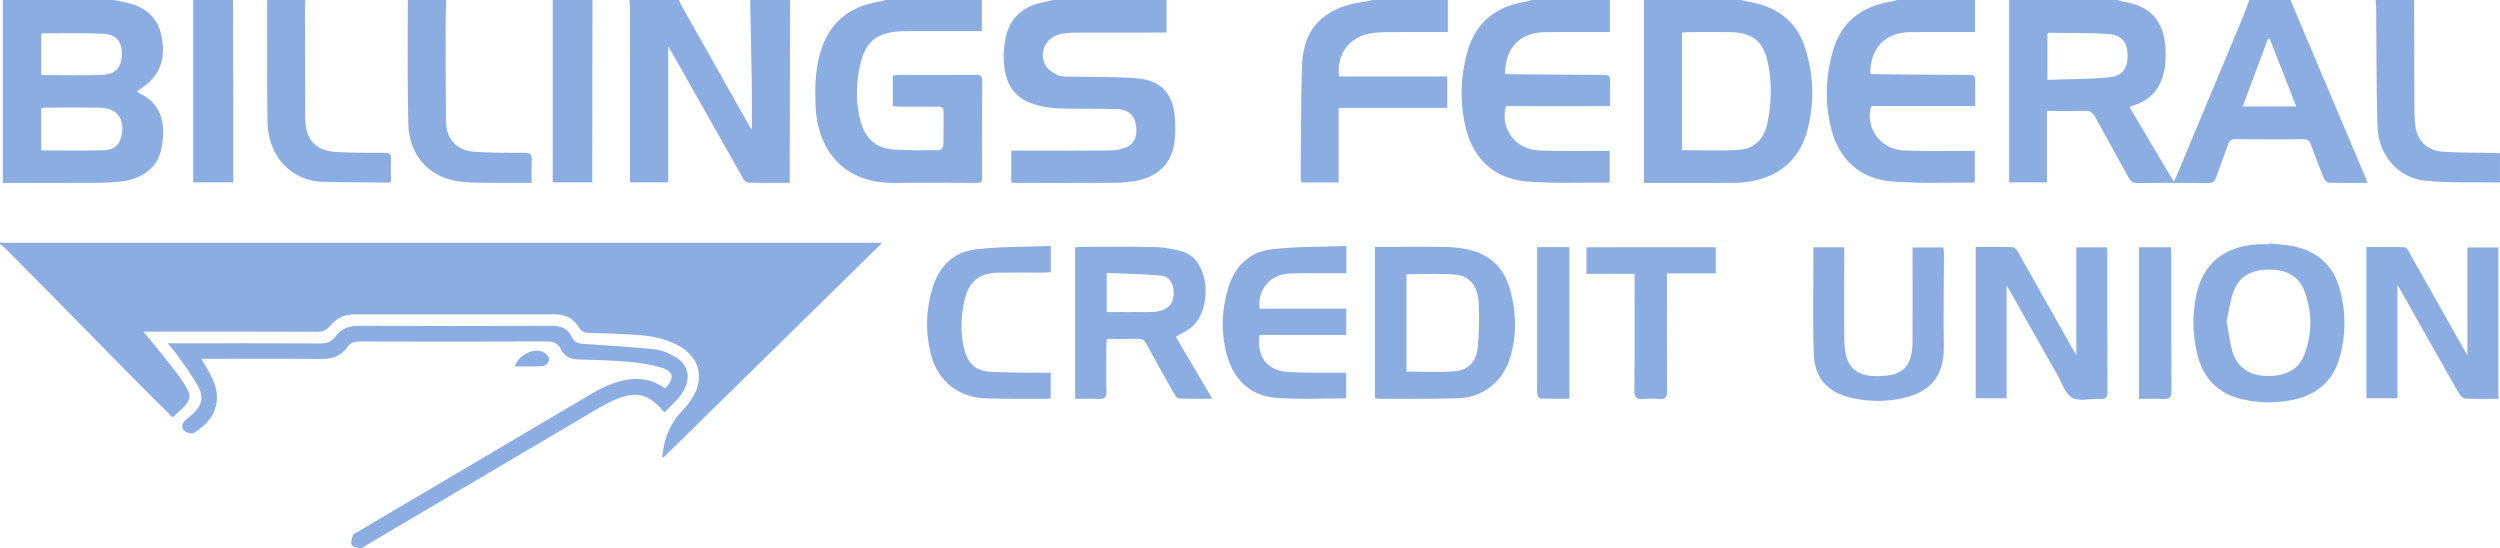 <?xml version="1.0" encoding="UTF-8"?>
<svg xmlns="http://www.w3.org/2000/svg" id="Layer_2" viewBox="0 0 1714.36 375.8" fill="#8CADE1">
  <g id="Layer_1-2" data-name="Layer_1">
    <g>
      <path d="M0,166.33c1.78.06,3.56.16,5.34.16,197.73,0,395.46,0,593.19,0h6.46c-50.5,49.57-100.17,98.32-149.85,147.08-.35-.1-.7-.19-1.05-.29.49-3.01.75-6.07,1.51-9.01,2.22-8.59,5.97-16.34,12.39-22.75,2.72-2.72,5.08-5.93,7.08-9.23,8.2-13.48,4.35-27.44-9.45-35.09-9.46-5.24-19.82-7.01-30.4-7.65-10.36-.63-20.74-1.01-31.12-1.27-3.2-.08-5.42-.87-7.16-3.82-3.59-6.05-9.17-8.9-16.24-8.9-45.78.01-91.56.03-137.34-.02-6.99,0-12.67,2.62-16.99,7.94-2.46,3.03-5.19,4.07-9.14,4.05-37.5-.16-75-.1-112.5-.1h-6.45c4.35,5.24,8.1,9.58,11.65,14.09,5.5,7,11.32,13.81,16.16,21.26,5.81,8.95,5.04,11.72-2.87,19.09-1.53,1.42-3.1,2.79-4.82,4.33-9-8.95-17.9-17.66-26.65-26.52-16.41-16.61-32.72-33.32-49.11-49.96-12.97-13.17-25.98-26.3-39.01-39.42-1.11-1.11-2.43-2.01-3.65-3.01,0-.32,0-.65,0-.97Z"></path>
      <path d="M1570.66,0c17.27,40.84,34.53,81.69,51.79,122.53.3.71.48,1.47.93,2.88-9.18,0-17.87.13-26.55-.15-1.18-.04-2.79-1.9-3.35-3.26-3.07-7.49-5.97-15.04-8.71-22.65-.95-2.63-2.16-3.92-5.18-3.89-15.59.13-31.18.13-46.76,0-2.82-.02-4.03,1.17-4.89,3.59-2.72,7.62-5.69,15.16-8.32,22.8-.95,2.75-2.38,3.67-5.29,3.65-16.24-.14-32.47-.16-48.71.01-3.1.03-4.58-1.2-5.95-3.72-7.6-13.94-15.43-27.74-22.98-41.7-1.59-2.95-3.37-4.2-6.79-4.1-8.55.24-17.12.08-26.16.08v49.01h-25.99V0C1402.43,0,1427.11,0,1451.79,0c1.54.39,3.06.9,4.62,1.17,16.45,2.78,25.44,11,27.99,26.58.88,5.36.9,11.02.35,16.44-1.39,13.66-7.89,23.75-21.64,28.11-.84.27-1.63.72-2.73,1.22,10.05,16.97,19.91,33.6,30.25,51.06,1.07-2.26,1.79-3.62,2.38-5.04,14.91-35.64,29.82-71.27,44.69-106.93,1.72-4.14,3.15-8.4,4.72-12.6,9.42,0,18.84,0,28.26,0ZM1404,54.74c14.38-.51,28.49-.38,42.45-1.74,9.29-.9,12.92-6.69,12.51-16.01-.38-8.56-4.31-13.14-13.85-13.72-13.26-.8-26.57-.59-39.86-.78-.41,0-.82.41-1.24.64v31.61ZM1556.5,26.7c-.42-.03-.83-.07-1.25-.1-5.72,15.32-11.45,30.65-17.33,46.39h36.75c-6.19-15.77-12.18-31.03-18.17-46.29Z"></path>
      <path d="M77.95,0c2.98.62,5.96,1.23,8.94,1.87,12.58,2.69,21.19,9.93,23.83,22.65,2.82,13.58.29,25.82-11.78,34.57-1.56,1.13-3.16,2.21-5.04,3.52.65.54,1.04,1.03,1.54,1.27,14.97,6.98,18.58,19.96,15.39,37.46-2.34,12.81-12.12,21.06-27.28,23.01-5.93.76-11.95,1-17.94,1.03-20.92.12-41.84.05-63.67.05V0C27.28,0,52.62,0,77.95,0ZM28.27,103.14c14.6,0,28.68.28,42.75-.12,7.31-.21,10.78-3.54,12.22-9.66,2.79-11.88-3-19.42-15.28-19.56-12.15-.14-24.31-.04-36.47-.01-1.06,0-2.13.3-3.22.46v28.89ZM28.3,51.47c14.49,0,28.43.4,42.33-.15,8.63-.34,12.87-5.63,12.97-13.96.1-8.57-3.79-13.76-12.53-14.18-13.9-.67-27.86-.31-41.79-.36-.27,0-.54.33-.97.6v28.04Z"></path>
      <path d="M541.74,0c-.06,37.91-.11,75.81-.16,113.72,0,3.69,0,7.39,0,11.67-9.92,0-19.44.15-28.95-.18-1.28-.04-2.78-2.34-3.66-3.89-15.9-28.02-31.72-56.08-47.57-84.13-.85-1.5-1.79-2.94-3.19-5.22v93.11h-26.21c0-1.84,0-3.71,0-5.57,0-37.91,0-75.82-.02-113.73,0-1.93-.23-3.86-.35-5.79,11.37,0,22.74,0,34.1,0,.24.75.35,1.57.73,2.25,15.85,28.17,31.73,56.34,47.62,84.49.34.6.93,1.07,1.5,1.71,0-10.2.12-20.01-.03-29.81-.29-19.55-.73-39.09-1.11-58.64,9.09,0,18.19,0,27.28,0Z"></path>
      <path d="M1193.59,0c3.31.7,6.63,1.34,9.92,2.11,16.93,3.95,28.86,13.71,34.25,30.43,6.16,19.1,6.73,38.56,1.33,57.88-5.73,20.5-21.06,32.33-43.79,34.65-3.7.38-7.45.34-11.18.35-18.64.03-37.29.01-56.77.01V0C1149.42,0,1171.5,0,1193.59,0ZM1153.42,102.95c13.42,0,26.4.7,39.26-.22,10.71-.76,17.12-7.82,19.33-18.3,2.84-13.46,3.12-27.04.48-40.53-3.07-15.7-10.52-21.67-26.62-21.87-9.41-.12-18.83-.04-28.24,0-1.38,0-2.76.24-4.2.37v80.55Z"></path>
      <path d="M673.28,0v21.35c-2.96,0-5.5,0-8.05,0-14.45,0-28.9,0-43.35,0-21.05,0-29.49,6.86-32.96,27.66-1.91,11.4-1.86,22.9,1.26,34.2,3.13,11.33,10.27,18.45,22.2,19.29,10.5.74,21.08.55,31.62.49,1.01,0,2.84-2,2.88-3.12.26-7.77.05-15.56.18-23.33.05-3.03-1.56-3.42-3.97-3.41-8.77.05-17.54.03-26.3,0-1.42,0-2.84-.19-4.54-.32v-20.82c.99-.19,2.05-.58,3.1-.58,18.02-.04,36.04,0,54.07-.07,2.77-.01,4.11.67,4.1,3.78-.11,22.69-.09,45.38-.12,68.07,0,.48-.16.95-.31,1.74-1,.16-2.07.48-3.14.48-18.67,0-37.35-.31-56.01.02-36.74.63-53.58-23.94-54.71-53.18-.46-11.84-.19-23.62,3.01-35.19,5.76-20.85,19.47-32.59,40.69-35.94,1.39-.22,2.74-.73,4.11-1.11,22.09,0,44.17,0,66.26,0Z"></path>
      <path d="M799.95,0v22.33c-2.14,0-3.88,0-5.61,0-18.99,0-37.98-.03-56.98.03-2.91,0-5.84.27-8.71.72-10.61,1.67-16.48,11.51-11.99,21.21,1.42,3.07,5.19,5.53,8.45,7.14,2.58,1.28,6.01,1.03,9.07,1.11,15.4.4,30.86-.09,46.17,1.24,15.98,1.39,24.28,10.93,25.32,26.9.37,5.63.47,11.39-.29,16.97-2.02,14.97-11.92,24.19-28,26.62-4.16.63-8.39,1.07-12.58,1.09-22.72.11-45.45.07-68.18.06-.95,0-1.89-.18-3.16-.3v-21.84c1.89,0,3.62,0,5.34,0,19.97,0,39.93.03,59.9-.04,3.06-.01,6.17-.23,9.17-.82,8.19-1.61,11.85-6.37,11.35-14.31-.52-8.31-4.65-12.93-13.14-13.26-11.83-.46-23.69-.13-35.54-.37-5.01-.1-10.09-.37-14.99-1.32-18-3.49-26.32-13.06-27.2-31.33-.24-4.97.12-10.09,1.06-14.97,2.85-14.73,12.24-23.12,27.98-25.69,1.55-.25,3.06-.77,4.59-1.16,25.98,0,51.97,0,77.95,0Z"></path>
      <path d="M1354.36,0v22.01c-2.05,0-3.78,0-5.51,0-12.82,0-25.65-.09-38.47.02-17.47.15-27.66,10.42-27.92,28.55,1.48.12,3.01.33,4.54.35,20.44.16,40.89.3,61.33.43,6.2.04,6.2.02,6.21,6.45,0,4.82,0,9.63,0,14.87h-71.38c-4.33,15.03,6.22,29.69,22.27,30.46,14.25.68,28.56.26,42.84.33,1.9,0,3.8,0,5.98,0v21.17c-.52.31-.79.61-1.06.61-18.65-.16-37.39.74-55.92-.82-22.02-1.85-36.53-15.3-41.72-36.81-4.25-17.6-3.69-35.35,1.37-52.82,5.78-19.95,19.69-30.47,39.77-33.69,1.39-.22,2.73-.74,4.09-1.11,17.86,0,35.73,0,53.59,0Z"></path>
      <path d="M1103.95,0v22.01c-2.05,0-3.78,0-5.51,0-12.82,0-25.65-.09-38.47.02-17.48.15-27.65,10.4-27.92,28.55,1.48.12,3.01.34,4.54.35,20.28.16,40.56.31,60.85.43,6.69.04,6.69.01,6.7,6.94,0,4.65,0,9.3,0,14.48h-71.41c-4.29,14.97,6.23,29.59,22.3,30.35,14.25.68,28.56.26,42.84.33,1.9,0,3.8,0,5.98,0v21.17c-.53.31-.8.61-1.07.61-18.65-.16-37.39.73-55.93-.82-22.02-1.84-36.51-15.28-41.72-36.81-4.26-17.6-3.69-35.35,1.37-52.82,5.78-19.95,19.68-30.48,39.77-33.69,1.39-.22,2.73-.74,4.09-1.11,17.86,0,35.73,0,53.59,0Z"></path>
      <path d="M992.87,0v22.01c-2.23,0-3.96,0-5.69,0-12.5,0-24.99-.09-37.49.05-3.86.05-7.8.36-11.57,1.2-13.65,3.03-21.45,14.3-19.9,29.16h74.23v21.57h-74.48v51.13h-25.56c-.17-1.04-.49-2.11-.49-3.18.22-25.1.16-50.21.84-75.29.38-14.13,3.97-27.32,16.5-36.15,8.03-5.66,17.22-8.08,26.79-9.42,1.74-.24,3.45-.71,5.17-1.08,17.21,0,34.43,0,51.64,0Z"></path>
      <path d="M1655.43,0c.06,23.98.1,47.96.2,71.94.02,4.04.16,8.09.44,12.12.86,12.14,7.82,19.4,20.07,20.08,11.33.63,22.7.51,34.05.74,1.28.03,2.56.16,4.16.26v19.56c-.07.07-.31.48-.53.48-17.01-.31-34.15.48-51.01-1.3-18.67-1.97-31.9-17.76-32.48-37.43-.79-26.71-.61-53.45-.87-80.17-.02-2.09-.23-4.18-.35-6.28,8.77,0,17.54,0,26.31,0Z"></path>
      <path d="M305.95,0c-.12,5.65-.35,11.31-.35,16.96.02,22.03-.03,44.06.24,66.08.15,12.6,7.47,20.36,20.06,21.09,11.16.65,22.36.7,33.55.64,4-.02,5.49,1.08,5.23,5.17-.32,4.95-.08,9.94-.08,15.44-12.41,0-24.21.13-36-.06-5.49-.09-11.06-.35-16.45-1.34-18.87-3.46-31.68-18.33-32.17-38.97-.67-28.33-.27-56.68-.33-85.02C288.41,0,297.18,0,305.95,0Z"></path>
      <path d="M209.49,0c-.12,1.61-.35,3.21-.35,4.82.04,25.45.09,50.9.19,76.35.06,14.62,7.14,22.36,21.74,23.11,10.85.56,21.74.53,32.61.52,3.31,0,4.67.91,4.51,4.39-.24,5.16-.06,10.33-.06,15.19-.68.49-.94.84-1.2.84-15.25-.15-30.5-.13-45.74-.55-20.09-.56-37.43-16.1-37.78-41.5-.36-26.26-.15-52.52-.19-78.78,0-1.46-.03-2.92-.04-4.38C191.95,0,200.72,0,209.49,0Z"></path>
      <path d="M159.79,0c.06,24.62.14,49.23.18,73.85.03,15.06,0,30.13,0,45.19,0,1.91,0,3.82,0,6.06h-27.47V0h27.28Z"></path>
      <path d="M406.31,0c-.06,37.88-.11,75.75-.16,113.63,0,3.7,0,7.4,0,11.45h-27.12V0h27.28Z"></path>
      <path d="M115,235.43h6.31c32.64,0,65.27-.08,97.91.09,4.61.02,8.19-.96,10.9-4.8,4-5.65,9.47-7.36,16.42-7.32,43.68.25,87.35.24,131.03,0,6.73-.04,11.78,1.57,14.68,7.85,1.64,3.55,4.43,4.35,8.14,4.58,16.33,1.01,32.66,2.1,48.94,3.74,4.36.44,8.77,2.44,12.72,4.54,9.71,5.16,12.11,14.27,6.65,23.85-1.19,2.1-2.59,4.15-4.22,5.93-2.82,3.1-5.9,5.97-8.88,8.95-10.91-13.23-19.87-15.21-35.7-7.94-2.94,1.35-5.83,2.84-8.62,4.48-53.21,31.38-106.39,62.79-159.59,94.19-1.4.82-2.85,2.27-4.24,2.22-2.18-.07-5.45-.58-6.19-1.99-.9-1.71,0-4.67.79-6.85.4-1.09,2.27-1.69,3.52-2.43,53.6-31.67,107.21-63.33,160.83-94.96,2.37-1.4,4.81-2.7,7.31-3.86,14.24-6.59,28.46-9.09,42.39.54,6.7-6.89,5.97-11.56-2.9-14.22-7.07-2.12-14.54-3.29-21.92-3.91-11.63-.99-23.32-1.29-34.99-1.64-5.43-.16-9.43-2.34-11.75-7.14-2.05-4.24-5.17-5.22-9.75-5.2-42.7.19-85.41.16-128.11.03-3.59-.01-6.35.8-8.36,3.7-4.65,6.69-11.1,8.41-19.02,8.3-25-.33-50.01-.12-75.01-.12-1.78,0-3.55,0-6.21,0,1.68,2.86,3.06,5.13,4.37,7.44,4.47,7.88,8.01,15.9,5.52,25.36-2.18,8.3-8.07,13.57-14.78,17.92-1.45.94-5.22.06-6.78-1.3-2.36-2.05-1.62-5.06.69-7.26,1.52-1.45,3.25-2.68,4.81-4.1,6.39-5.8,8.1-11.46,3.98-19.07-4.13-7.63-9.51-14.6-14.47-21.77-1.71-2.46-3.81-4.65-6.43-7.82Z"></path>
      <path d="M1713.23,273.48c-7.9,0-15.35.21-22.78-.17-1.53-.08-3.42-2.11-4.33-3.7-13.16-23.06-26.18-46.2-39.24-69.32-.71-1.26-1.46-2.51-2.82-4.84v77.65h-21.27v-103.71c8.67,0,17.51-.12,26.34.16,1.03.03,2.2,2.1,2.95,3.42,12.12,21.42,24.18,42.87,36.26,64.31.98,1.75,2.04,3.45,3.67,6.21v-73.81h21.22v103.81Z"></path>
      <path d="M1376.02,195.79v77.31h-21.19v-103.77c8.51,0,17.05-.17,25.58.18,1.31.05,2.87,2.29,3.74,3.84,12.22,21.55,24.34,43.16,36.49,64.75.78,1.38,1.62,2.72,3.18,5.33v-73.82h20.96c.12,1.46.35,2.99.35,4.52.02,31.43-.05,62.87.1,94.3.02,4.07-1.2,5.38-5.23,5.16-6.47-.36-14.17,1.87-19.1-.94-4.88-2.77-7.08-10.36-10.27-15.95-10.57-18.57-21.05-37.2-31.57-55.8-.78-1.37-1.62-2.71-3.05-5.1Z"></path>
      <path d="M806.29,230.95c8.17,13.85,16.35,27.73,25.05,42.48-8.23,0-15.61.17-22.96-.17-1.21-.05-2.62-2.13-3.42-3.56-6.37-11.28-12.68-22.58-18.84-33.97-1.33-2.46-2.89-3.44-5.71-3.37-6.95.19-13.91.06-21.41.06-.13,2.05-.32,3.74-.33,5.44-.03,10.21-.21,20.42.08,30.61.12,4.18-1.35,5.31-5.28,5.09-5.29-.29-10.61-.07-16.19-.07v-103.9c1.67-.11,3.22-.3,4.77-.3,16.88-.02,33.76-.28,50.63.13,6.06.15,12.22,1.42,18.08,3.05,6.03,1.68,10.15,6.07,12.82,11.82,5.86,12.63,3.42,31.21-5.74,39.43-3.15,2.83-7.26,4.59-11.54,7.22ZM758.92,214.01c11,0,21.53.06,32.05-.05,1.91-.02,3.86-.56,5.7-1.16,5.69-1.83,8.34-5.91,8.18-12.29-.16-6.36-2.95-10.97-8.94-11.52-12.18-1.12-24.46-1.24-36.99-1.79v26.81Z"></path>
      <path d="M942.86,273.12v-103.83c2.19,0,4.09,0,5.99,0,14.28,0,28.57-.14,42.85.08,4.99.08,10.05.66,14.92,1.71,15,3.24,24.69,12.55,28.82,27.17,4.35,15.39,4.9,31.03.29,46.48-5.18,17.38-18.85,28-36.96,28.45-17.52.44-35.05.24-52.58.3-.95,0-1.91-.21-3.33-.37ZM964.5,254.82c11.43,0,22.29.61,33.05-.19,8.91-.66,14.76-6.64,15.65-15.41,1.08-10.54,1.41-21.26.78-31.83-.58-9.68-5.06-18.13-15.94-19.07-11.02-.95-22.19-.21-33.54-.21v66.71Z"></path>
      <path d="M1556.13,166.91c5.47.62,11.02.84,16.39,1.93,17.22,3.51,28.2,13.82,32.44,30.96,3.77,15.25,3.72,30.54-.63,45.62-5.06,17.5-17.6,26.58-35.11,29.37-10.67,1.7-21.36,1.45-31.9-1.05-16.46-3.9-26.51-14.41-30.49-30.61-3.29-13.39-3.6-27.02-.82-40.5,4.49-21.78,19.11-33.71,42.3-35.15,2.59-.16,5.19-.02,7.79-.02.02-.19.03-.38.05-.57ZM1526.91,220.22c1.4,7.57,2.06,14.56,4.06,21.14,3.22,10.59,11.64,16.13,23.23,16.44,13.27.36,22.24-4.42,26.19-15.08,5.23-14.12,5.18-28.57.05-42.71-4.01-11.06-13.17-15.1-24.2-15.16-11.01-.07-20.37,3.81-24.49,14.75-2.52,6.69-3.35,14.02-4.85,20.63Z"></path>
      <path d="M923.28,168.65v18.71c-3.61,0-7.13-.02-10.64,0-9.74.06-19.49-.27-29.2.3-12.63.74-21.2,11.26-19.68,24h59.42v18.03h-59.5c-1.97,14.82,5.15,24.35,19.23,25.34,10.82.76,21.72.44,32.59.59,2.42.03,4.84,0,7.65,0v17.09c-.22.16-.47.51-.72.51-15.89-.05-31.87.85-47.65-.47-17.49-1.46-28.68-12.3-33.35-28.96-4.37-15.6-3.78-31.44,1.03-46.94,4.48-14.44,14.44-24.1,29.29-25.86,16.94-2.01,34.17-1.66,51.55-2.35Z"></path>
      <path d="M1243.57,169.57h21.1v5.47c0,19.29-.18,38.58.05,57.87.23,19.08,7.47,27.02,29.31,24.61,12.33-1.36,17.4-8.54,17.47-23.22.09-19.45.02-38.91.02-58.36,0-1.94,0-3.87,0-6.23h21.25c.11,1.58.32,3.14.31,4.7-.05,21.07-.45,42.15-.13,63.21.34,21.97-10.92,32.28-30.54,35.94-10.8,2.02-21.68,1.76-32.38-.66-16.92-3.82-25.74-13.34-26.28-30.83-.75-23.96-.19-47.96-.19-72.51Z"></path>
      <path d="M720.61,168.65v17.99c-1.82.1-3.54.28-5.26.29-10.22.03-20.45-.11-30.67.05-12.98.2-20.27,5.94-23.18,18.53-2.61,11.33-3.01,22.79-.18,34.16,2.39,9.61,7.87,14.67,17.67,15.25,11.64.69,23.34.51,35.01.7,2.08.03,4.16,0,6.54,0v17.48c-1.23.14-2.32.37-3.4.37-13.63-.05-27.27.15-40.89-.28-18.98-.59-33.05-11.66-37.8-29.94-4.03-15.52-3.56-31.17,1.24-46.49,4.51-14.4,14.5-24.04,29.37-25.78,16.95-1.98,34.17-1.66,51.55-2.34Z"></path>
      <path d="M1087.9,169.57h88.71v17.92h-33.5c0,2.46,0,4.36,0,6.26,0,24.79-.1,49.59.09,74.38.03,4.23-1.06,5.89-5.43,5.46-3.54-.35-7.16-.35-10.7,0-4.73.46-6.4-.85-6.33-6.04.31-24.46.14-48.93.14-73.4v-6.34h-32.98v-18.23Z"></path>
      <path d="M1054.07,169.47h22.18v103.96c-6.75,0-13.36.1-19.94-.13-.77-.03-2.02-1.86-2.11-2.94-.28-3.38-.12-6.8-.12-10.2,0-28.2,0-56.39,0-84.59v-6.1Z"></path>
      <path d="M1466.86,169.56h21.87c.1,1.96.26,3.69.26,5.42.02,30.93-.1,61.87.12,92.8.03,4.83-1.48,6.15-6.07,5.82-5.28-.37-10.62-.09-16.2-.09v-103.95Z"></path>
      <path d="M352.94,251.25c2.96-8.32,13.75-13.11,19.96-9.65,1.72.96,3.72,3.3,3.69,4.97-.03,1.59-2.46,4.35-4,4.47-6.29.51-12.65.21-19.65.21Z"></path>
    </g>
  </g>
</svg>
